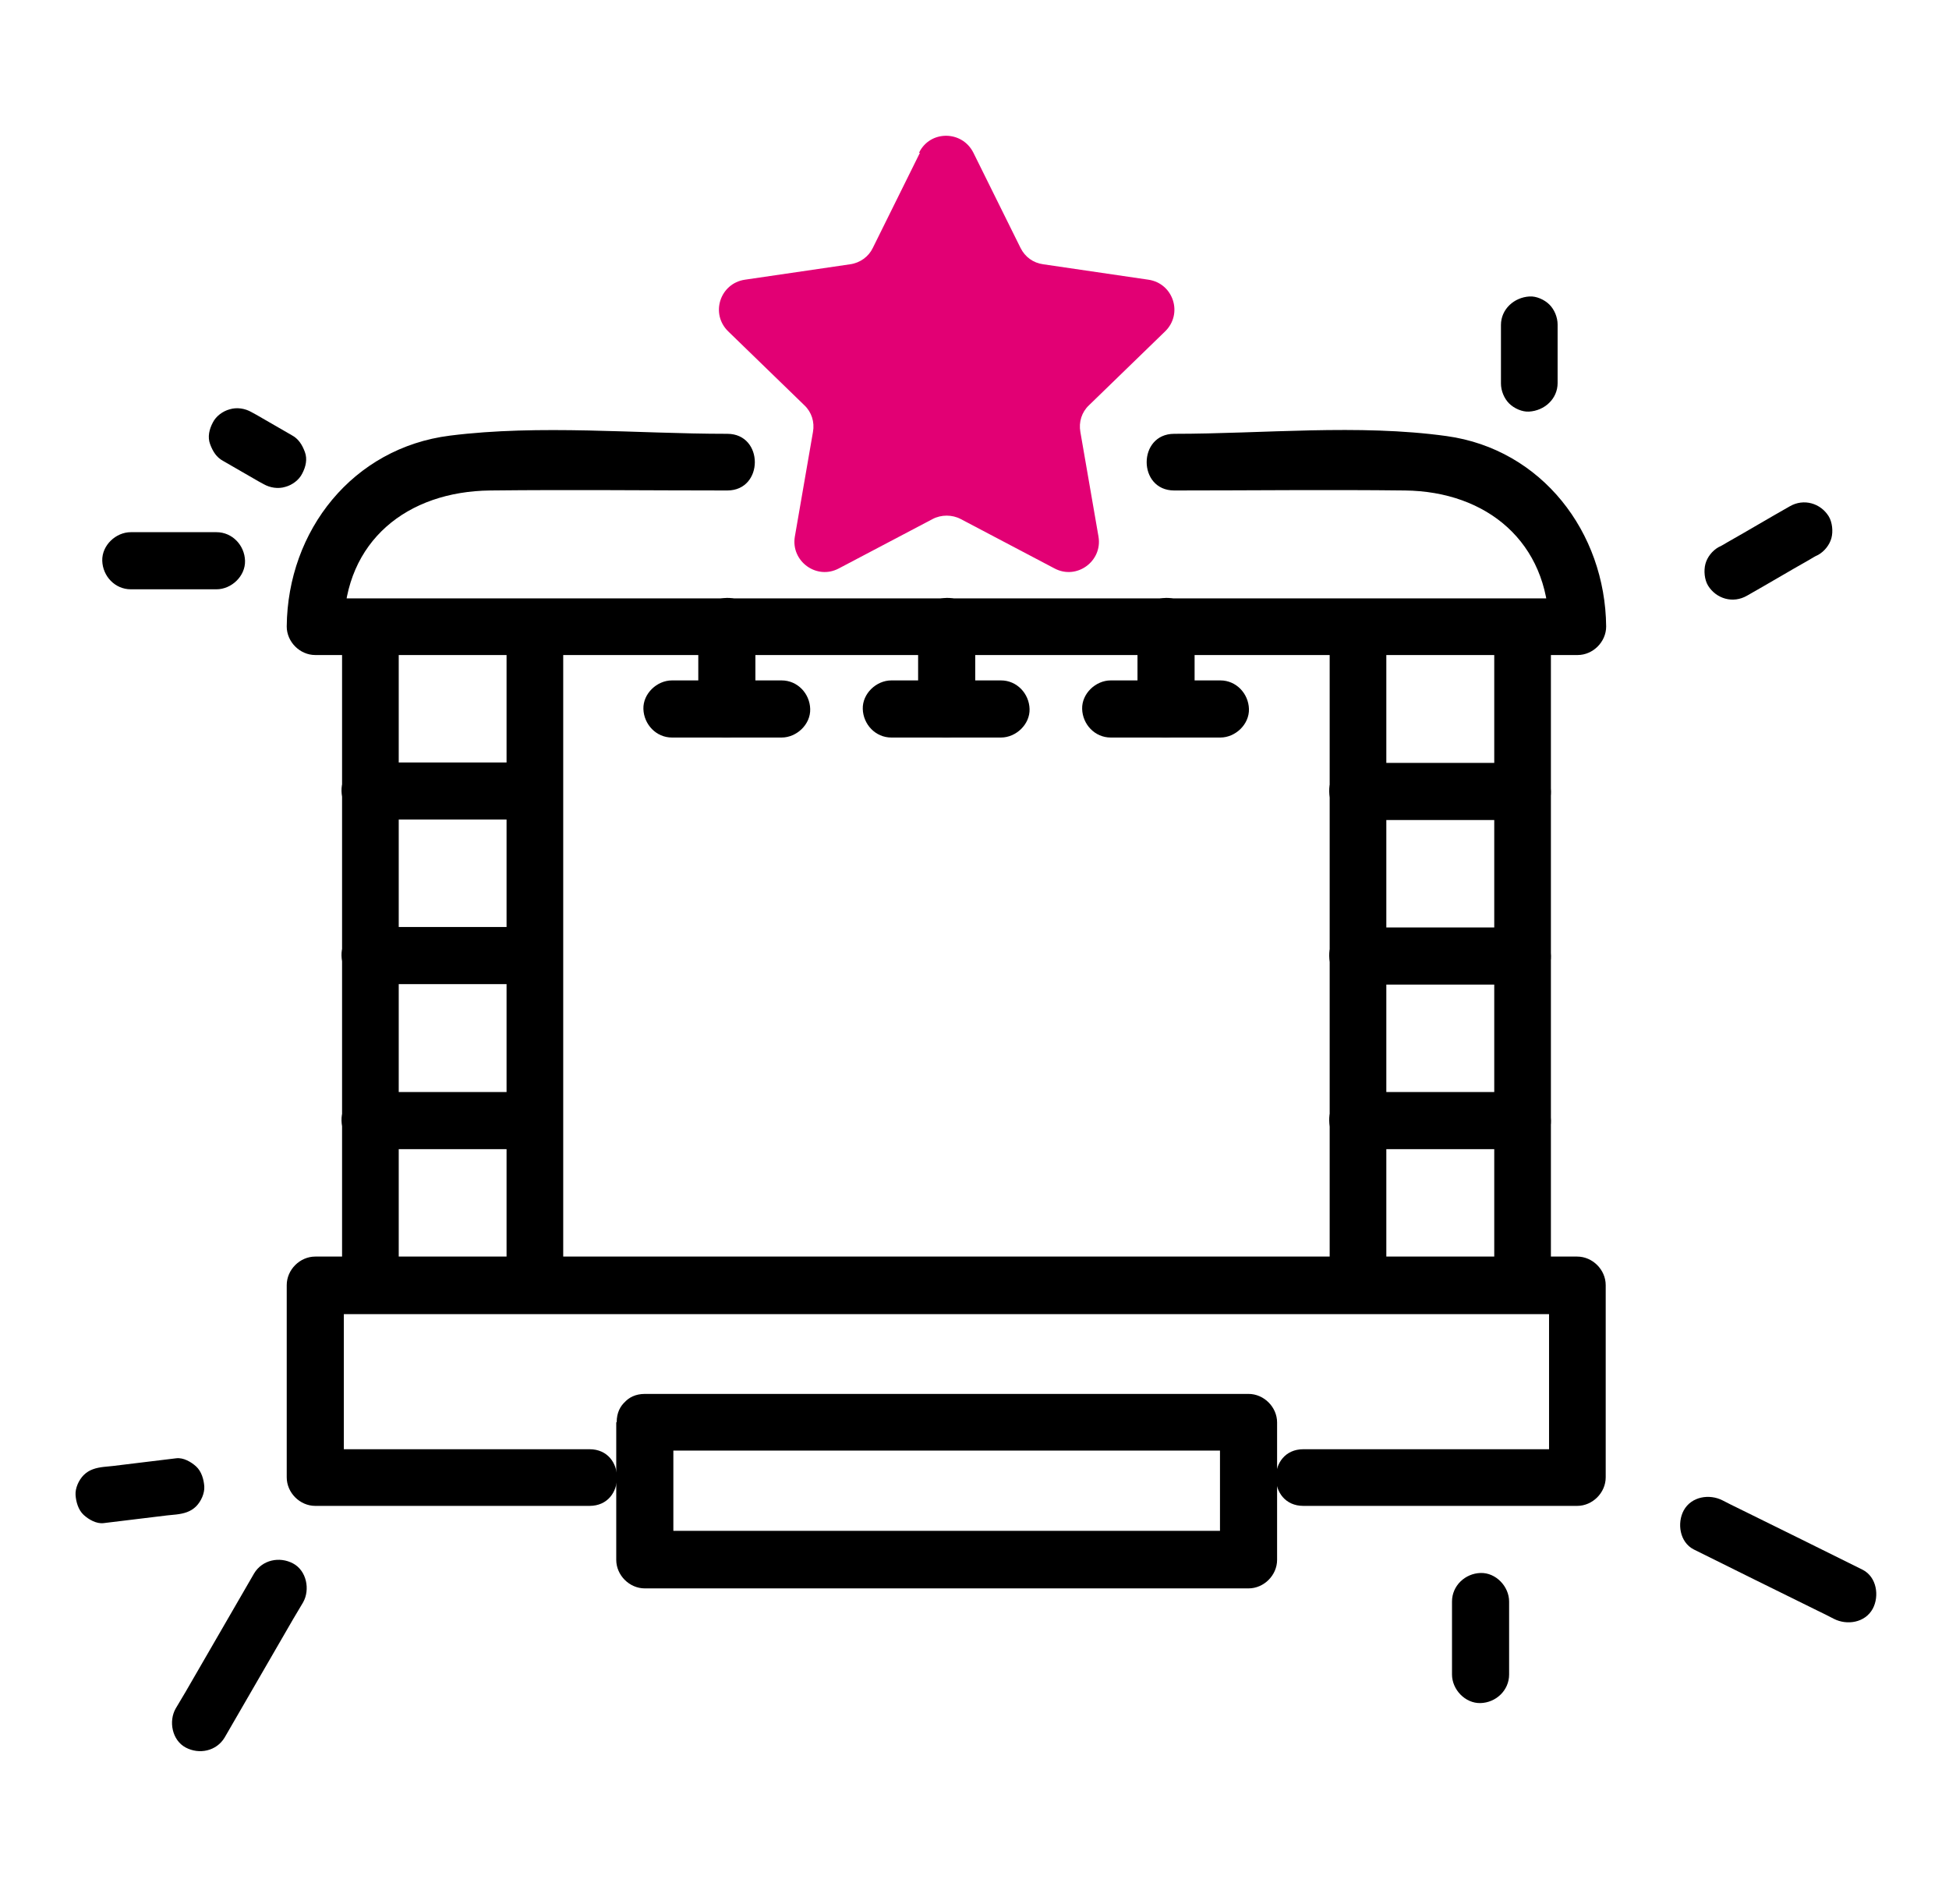 <svg width="43" height="42" viewBox="0 0 43 42" fill="none" xmlns="http://www.w3.org/2000/svg">
<g clip-path="url(#clip0_494_4961)">
<path d="M34.365 8.45V7.16C34.365 7 34.295 6.83 34.185 6.72C34.075 6.61 33.895 6.53 33.745 6.54C33.405 6.56 33.115 6.82 33.115 7.17V8.46C33.115 8.62 33.185 8.79 33.295 8.9C33.405 9.01 33.585 9.09 33.735 9.08C34.075 9.06 34.365 8.8 34.365 8.45Z" fill="black"/>
<path d="M6.436 9.6C6.176 9.45 5.916 9.3 5.656 9.15L5.546 9.09C5.406 9.01 5.226 8.98 5.066 9.03C4.916 9.07 4.766 9.18 4.696 9.32C4.616 9.47 4.576 9.64 4.636 9.8C4.696 9.96 4.776 10.09 4.926 10.17C5.186 10.32 5.446 10.47 5.706 10.62L5.816 10.68C5.956 10.76 6.136 10.79 6.296 10.74C6.446 10.7 6.596 10.59 6.666 10.45C6.746 10.3 6.786 10.13 6.726 9.97C6.666 9.81 6.586 9.68 6.436 9.6Z" fill="black"/>
<path d="M4.776 11.74H2.886C2.556 11.74 2.246 12.03 2.256 12.37C2.266 12.71 2.536 13 2.886 13H4.776C5.106 13 5.416 12.71 5.406 12.37C5.396 12.03 5.126 11.74 4.776 11.74Z" fill="black"/>
<path d="M32.035 35.33V36.94C32.035 37.27 32.325 37.58 32.665 37.57C33.005 37.56 33.295 37.29 33.295 36.94V35.33C33.295 35 33.005 34.69 32.665 34.7C32.325 34.71 32.035 34.98 32.035 35.33Z" fill="black"/>
<path d="M3.887 32.17C3.417 32.23 2.957 32.28 2.487 32.34L2.287 32.36C2.117 32.38 1.967 32.42 1.847 32.54C1.737 32.65 1.657 32.83 1.667 32.98C1.677 33.13 1.727 33.31 1.847 33.42C1.957 33.52 2.127 33.62 2.287 33.6C2.757 33.54 3.217 33.49 3.687 33.43L3.887 33.41C4.057 33.39 4.207 33.35 4.327 33.23C4.437 33.12 4.517 32.94 4.507 32.79C4.497 32.64 4.447 32.46 4.327 32.35C4.217 32.25 4.047 32.15 3.887 32.17Z" fill="black"/>
<path d="M37.367 34.18C38.267 34.63 39.167 35.07 40.077 35.52C40.207 35.58 40.337 35.65 40.457 35.71C40.747 35.86 41.147 35.8 41.317 35.49C41.467 35.21 41.407 34.79 41.097 34.63C40.197 34.18 39.297 33.74 38.387 33.29C38.257 33.23 38.127 33.16 38.007 33.1C37.717 32.95 37.317 33.01 37.147 33.32C36.997 33.6 37.057 34.02 37.367 34.18Z" fill="black"/>
<path d="M38.545 13.14C39.005 12.88 39.456 12.61 39.916 12.35C39.986 12.31 40.045 12.27 40.115 12.24C40.255 12.16 40.365 12.02 40.406 11.87C40.446 11.72 40.425 11.52 40.346 11.39C40.166 11.1 39.795 10.99 39.486 11.17C39.026 11.43 38.575 11.7 38.115 11.96C38.045 12 37.986 12.04 37.916 12.07C37.776 12.15 37.666 12.29 37.626 12.44C37.586 12.59 37.605 12.79 37.685 12.92C37.865 13.21 38.236 13.32 38.545 13.14Z" fill="black"/>
<path d="M5.606 34.71C5.106 35.58 4.596 36.45 4.096 37.32L3.876 37.69C3.716 37.97 3.796 38.39 4.096 38.55C4.396 38.71 4.776 38.63 4.956 38.33C5.456 37.46 5.966 36.59 6.466 35.72L6.686 35.35C6.846 35.07 6.766 34.65 6.466 34.49C6.166 34.33 5.786 34.41 5.606 34.71Z" fill="black"/>
<path d="M11.176 13.82C11.176 18.06 11.176 22.31 11.176 26.55V28.35C11.176 29.16 12.426 29.16 12.426 28.35C12.426 24.11 12.426 19.86 12.426 15.62V13.82C12.426 13.01 11.176 13.01 11.176 13.82Z" fill="black"/>
<path d="M8.797 28.35C8.797 24.11 8.797 19.86 8.797 15.62V13.82C8.797 13.01 7.547 13.01 7.547 13.82C7.547 18.06 7.547 22.31 7.547 26.55V28.35C7.547 29.16 8.797 29.16 8.797 28.35Z" fill="black"/>
<path d="M28.746 33.22H34.796C35.136 33.22 35.426 32.93 35.426 32.59V28.35C35.426 28.01 35.136 27.72 34.796 27.72H6.956C6.616 27.72 6.326 28.01 6.326 28.35V32.59C6.326 32.93 6.616 33.22 6.956 33.22H13.006C13.816 33.22 13.816 31.97 13.006 31.97H6.956L7.586 32.6V28.36L6.956 28.99H34.806L34.176 28.36V32.6L34.806 31.97H28.756C27.946 31.97 27.946 33.22 28.756 33.22H28.746Z" fill="black"/>
<path d="M13.596 31.38V34.41C13.596 34.75 13.886 35.04 14.226 35.04H27.546C27.886 35.04 28.176 34.75 28.176 34.41V31.38C28.176 31.04 27.886 30.75 27.546 30.75H14.226C13.416 30.75 13.416 32 14.226 32H27.546L26.916 31.37V34.4L27.546 33.77H14.226L14.856 34.4V31.37C14.856 30.56 13.606 30.56 13.606 31.37L13.596 31.38Z" fill="black"/>
<path d="M8.165 18.08H11.755C12.085 18.08 12.395 17.79 12.385 17.45C12.375 17.11 12.105 16.82 11.755 16.82H8.165C7.835 16.82 7.525 17.11 7.535 17.45C7.545 17.79 7.815 18.08 8.165 18.08Z" fill="black"/>
<path d="M8.165 21.71H11.755C12.085 21.71 12.395 21.42 12.385 21.08C12.375 20.74 12.105 20.45 11.755 20.45H8.165C7.835 20.45 7.525 20.74 7.535 21.08C7.545 21.42 7.815 21.71 8.165 21.71Z" fill="black"/>
<path d="M29.336 13.82C29.336 18.06 29.336 22.31 29.336 26.55V28.35C29.336 29.16 30.586 29.16 30.586 28.35C30.586 24.11 30.586 19.86 30.586 15.62V13.82C30.586 13.01 29.336 13.01 29.336 13.82Z" fill="black"/>
<path d="M34.217 28.35C34.217 24.11 34.217 19.86 34.217 15.62V13.82C34.217 13.01 32.967 13.01 32.967 13.82C32.967 18.06 32.967 22.31 32.967 26.55V28.35C32.967 29.16 34.217 29.16 34.217 28.35Z" fill="black"/>
<path d="M33.586 16.83H29.956C29.626 16.83 29.316 17.12 29.326 17.46C29.336 17.8 29.606 18.09 29.956 18.09H33.586C33.916 18.09 34.226 17.8 34.216 17.46C34.206 17.12 33.936 16.83 33.586 16.83Z" fill="black"/>
<path d="M33.586 20.46H29.956C29.626 20.46 29.316 20.75 29.326 21.09C29.336 21.43 29.606 21.72 29.956 21.72H33.586C33.916 21.72 34.226 21.43 34.216 21.09C34.206 20.75 33.936 20.46 33.586 20.46Z" fill="black"/>
<path d="M8.165 25.35H11.755C12.085 25.35 12.395 25.06 12.385 24.72C12.375 24.38 12.105 24.09 11.755 24.09H8.165C7.835 24.09 7.525 24.38 7.535 24.72C7.545 25.06 7.815 25.35 8.165 25.35Z" fill="black"/>
<path d="M33.586 24.09H29.956C29.626 24.09 29.316 24.38 29.326 24.72C29.336 25.06 29.606 25.35 29.956 25.35H33.586C33.916 25.35 34.226 25.06 34.216 24.72C34.206 24.38 33.936 24.09 33.586 24.09Z" fill="black"/>
<path d="M16.036 9.57C14.036 9.57 11.916 9.36 9.926 9.61C7.786 9.88 6.346 11.7 6.326 13.82C6.326 14.16 6.616 14.45 6.956 14.45H34.806C35.146 14.45 35.436 14.16 35.436 13.82C35.416 11.74 34.016 9.91 31.916 9.62C29.966 9.35 27.876 9.57 25.906 9.57C25.096 9.57 25.096 10.82 25.906 10.82C27.606 10.82 29.296 10.8 30.996 10.82C32.806 10.84 34.156 11.96 34.176 13.83L34.806 13.2H6.956L7.586 13.83C7.606 11.93 8.986 10.84 10.816 10.82C12.646 10.8 14.306 10.82 16.046 10.82C16.856 10.82 16.856 9.57 16.046 9.57H16.036Z" fill="black"/>
<path d="M14.825 16.27H17.245C17.576 16.27 17.886 15.98 17.875 15.64C17.866 15.3 17.596 15.01 17.245 15.01H14.825C14.495 15.01 14.185 15.3 14.195 15.64C14.206 15.98 14.476 16.27 14.825 16.27Z" fill="black"/>
<path d="M15.406 13.82V15.64C15.406 15.97 15.696 16.28 16.036 16.27C16.376 16.26 16.666 15.99 16.666 15.64V13.82C16.666 13.49 16.376 13.18 16.036 13.19C15.696 13.2 15.406 13.47 15.406 13.82Z" fill="black"/>
<path d="M19.665 16.27H22.085C22.415 16.27 22.725 15.98 22.715 15.64C22.705 15.3 22.435 15.01 22.085 15.01H19.665C19.335 15.01 19.025 15.3 19.035 15.64C19.045 15.98 19.315 16.27 19.665 16.27Z" fill="black"/>
<path d="M20.256 13.82V15.64C20.256 15.97 20.546 16.28 20.886 16.27C21.226 16.26 21.516 15.99 21.516 15.64V13.82C21.516 13.49 21.226 13.18 20.886 13.19C20.546 13.2 20.256 13.47 20.256 13.82Z" fill="black"/>
<path d="M24.505 16.27H26.925C27.255 16.27 27.565 15.98 27.555 15.64C27.545 15.3 27.275 15.01 26.925 15.01H24.505C24.175 15.01 23.865 15.3 23.875 15.64C23.885 15.98 24.155 16.27 24.505 16.27Z" fill="black"/>
<path d="M25.096 13.82V15.64C25.096 15.97 25.386 16.28 25.726 16.27C26.066 16.26 26.356 15.99 26.356 15.64V13.82C26.356 13.49 26.066 13.18 25.726 13.19C25.386 13.2 25.096 13.47 25.096 13.82Z" fill="black"/>
<path d="M20.276 3.37C20.516 2.87 21.226 2.87 21.476 3.37L22.516 5.47C22.616 5.67 22.796 5.8 23.016 5.83L25.336 6.17C25.886 6.25 26.106 6.92 25.706 7.31L24.026 8.94C23.866 9.09 23.796 9.31 23.836 9.53L24.236 11.84C24.326 12.38 23.756 12.8 23.266 12.54L21.196 11.45C21.006 11.35 20.766 11.35 20.576 11.45L18.506 12.54C18.016 12.8 17.446 12.38 17.536 11.84L17.936 9.53C17.976 9.31 17.906 9.09 17.746 8.94L16.066 7.31C15.666 6.92 15.886 6.25 16.436 6.17L18.756 5.83C18.976 5.8 19.166 5.66 19.256 5.47L20.296 3.37H20.276Z" fill="#E20074"/>
</g>
<defs>
<clipPath id="clip0_494_4961">
<rect width="39.72" height="35.63" fill="white" transform="translate(1.666 3)"/>
</clipPath>
</defs>
</svg>
